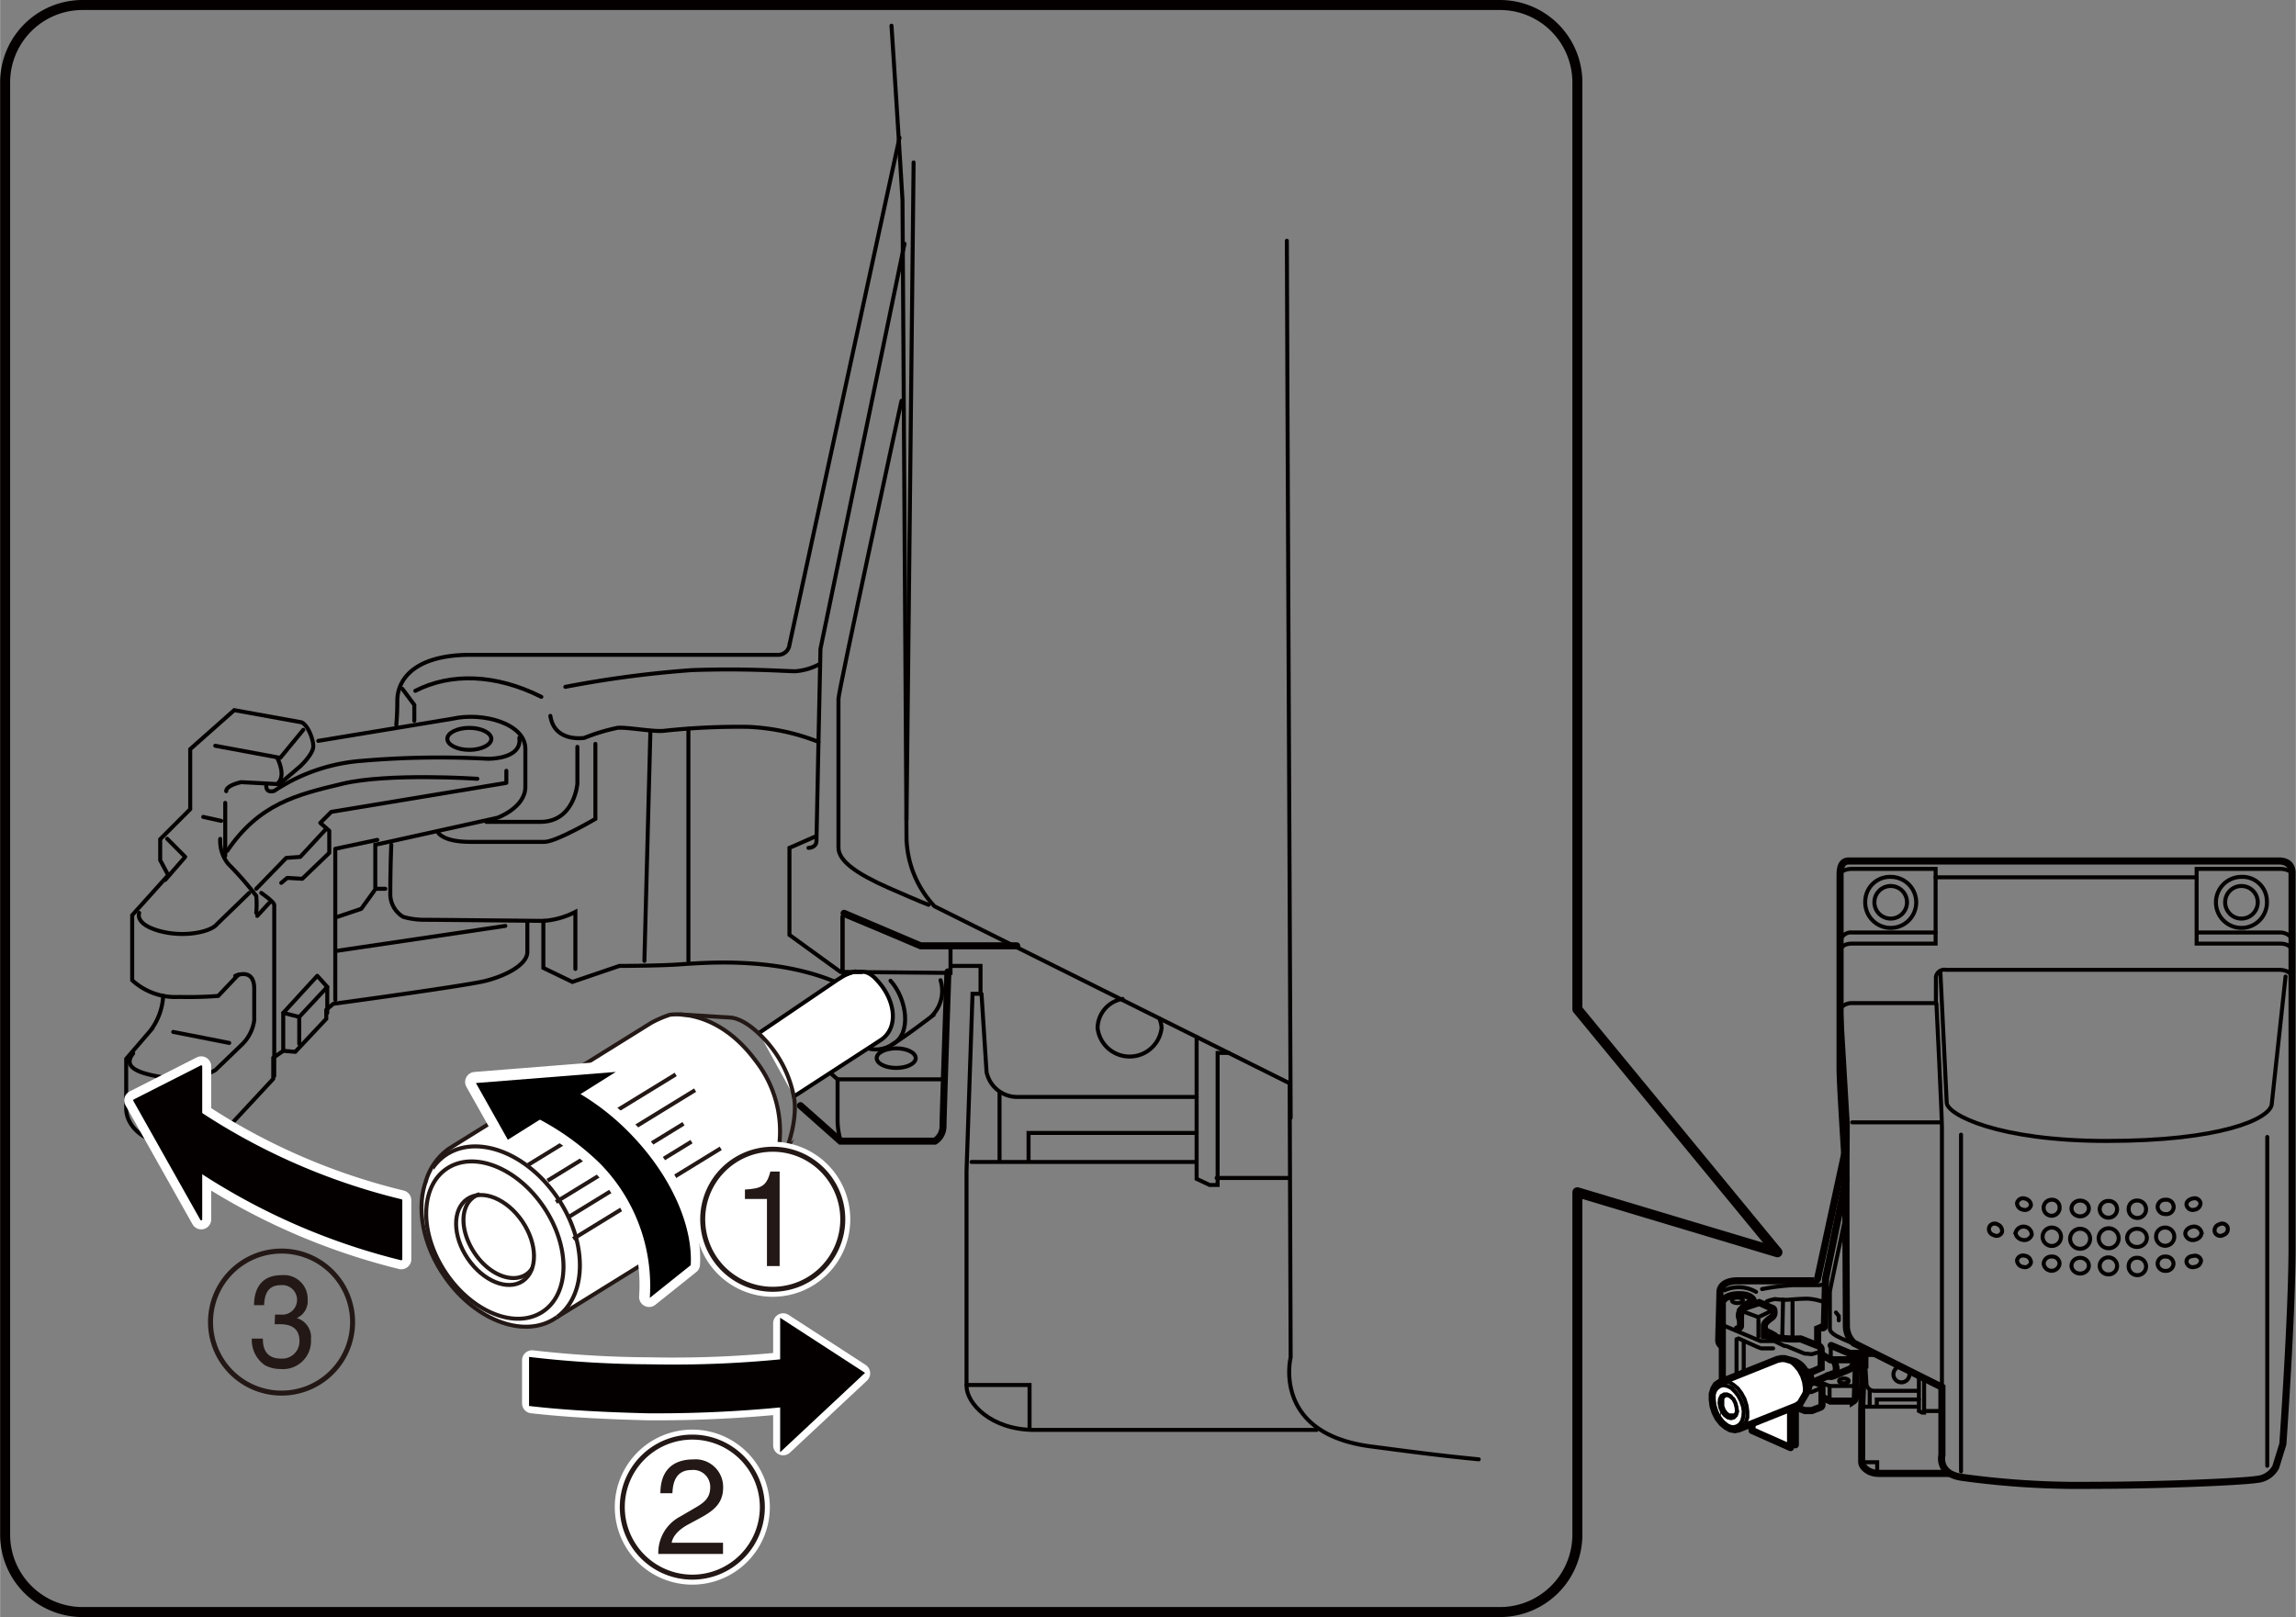 <svg xmlns="http://www.w3.org/2000/svg" width="80.96mm" height="57.03mm" viewBox="0 0 229.48 161.67"><rect x="0" y="0" width="229.48" height="161.67" fill="#808080" stroke="none"/><defs><style>.cls-1,.cls-10,.cls-11,.cls-14,.cls-18,.cls-22,.cls-4{fill:#fff;}.cls-1,.cls-10,.cls-19,.cls-2,.cls-21,.cls-3,.cls-4,.cls-5,.cls-6,.cls-7,.cls-8,.cls-9{stroke:#040000;}.cls-1,.cls-10,.cls-18,.cls-2,.cls-20,.cls-21,.cls-3,.cls-4,.cls-5,.cls-7,.cls-8,.cls-9{stroke-linecap:round;}.cls-1,.cls-18,.cls-20,.cls-21,.cls-5,.cls-7{stroke-linejoin:round;}.cls-1,.cls-2,.cls-4{stroke-width:0.71px;}.cls-12,.cls-13,.cls-15,.cls-17,.cls-2,.cls-3,.cls-5,.cls-6,.cls-7,.cls-8,.cls-9{fill:none;}.cls-10,.cls-11,.cls-12,.cls-13,.cls-2,.cls-3,.cls-4,.cls-6,.cls-8,.cls-9{stroke-miterlimit:10;}.cls-12,.cls-3,.cls-6,.cls-7{stroke-width:0.4px;}.cls-8{stroke-width:0.7px;}.cls-10,.cls-11,.cls-13,.cls-9{stroke-width:0.4px;}.cls-11,.cls-12,.cls-13,.cls-17,.cls-22{stroke:#231815;}.cls-15,.cls-18,.cls-20{stroke:#fff;}.cls-15{stroke-width:1.5px;}.cls-16{fill:#231815;}.cls-17,.cls-22{stroke-width:0.5px;}.cls-18,.cls-20{stroke-width:2px;}.cls-19,.cls-20,.cls-21{fill:#040000;}.cls-19{stroke-width:0.6px;}.cls-21{stroke-width:0.2px;}</style></defs><g id="レイヤー_2" data-name="レイヤー 2"><polyline class="cls-1" points="179.45 138.69 179.45 144.45 177.55 143.85 177.55 139.76"/><polyline class="cls-1" points="175.12 138.09 175.12 143.02 178.97 144.73 178.97 138.61"/><line class="cls-2" x1="180.8" y1="138.37" x2="183.1" y2="137.38"/><path class="cls-2" d="M182.67,137.54a.69.69,0,0,0,.63,0c.32-.12,1.63-.68,1.63-.68a.85.85,0,0,0,.32-1"/><path class="cls-3" d="M183.1,136c.4.56.4,1.23-.07,1.43"/><path class="cls-3" d="M183.38,136c.4.52.44,1.51-.08,1.67"/><line class="cls-2" x1="182.15" y1="135.75" x2="182.35" y2="135.67"/><path class="cls-3" d="M181,137.26c.16.28.24.84-.08,1.07"/><path class="cls-3" d="M180.8,137.22a.71.71,0,0,1,0,.91"/><path class="cls-2" d="M173.65,132.85s.32-.08.32-.31v-1.35a.42.42,0,0,1,.24-.4c.12-.08,1.63-.56,1.63-.56l1.27.56s.2,0,.2.32a.63.63,0,0,1-.32.67c-.28.2-.64.52-.64.72v1a12.53,12.53,0,0,0,3.62.36l1.9.75a.41.41,0,0,1,.16.28v1.86l-1,.44-.6,0"/><path class="cls-3" d="M177,131.07l-.52.27-.59.28a.36.36,0,0,1-.32,0l-1.47-.55"/><line class="cls-3" x1="175.76" y1="131.94" x2="175.76" y2="133.65"/><path class="cls-3" d="M172.42,132.58l3.54,1.5,1.39,0,1,.48a1,1,0,0,1,.44.12l1.55.64.75.07.79-.23"/><path class="cls-3" d="M175,129.8a.25.25,0,0,1-.08.23s-1.86.88-1,2.15"/><path class="cls-3" d="M174.21,130c0,.16-.24.28-.56.28s-.55-.12-.55-.28.24-.27.55-.27S174.21,129.84,174.21,130Z"/><ellipse class="cls-3" cx="184.3" cy="138.06" rx="0.48" ry="0.24"/><path class="cls-2" d="M172.11,134.56a.63.63,0,0,1-.32-.55c0-.4.12-4.25.12-4.81s.47-1.15,1.82-1.15h7.63a.3.3,0,0,0,.32-.24l2.73-12.59"/><polyline class="cls-3" points="183.79 132.01 183.79 131.57 183.51 131.22"/><path class="cls-3" d="M172.38,129a3.45,3.45,0,0,1,3.14.16"/><path class="cls-3" d="M176.12,128.88a22.4,22.4,0,0,1,3.13-.39c1.39,0,2.31,0,2.58,0a1.61,1.61,0,0,0,.6-.16"/><path class="cls-3" d="M176.59,130.11a3.84,3.84,0,0,1,.84-.23,10.3,10.3,0,0,0,1.15.07c.28,0,1.19-.11,2.1-.11a5.74,5.74,0,0,1,1.75.39"/><path class="cls-2" d="M184.53,117.84l-2.06,10s-.12,4.61-.12,4.77-.2.15-.2.15"/><polyline class="cls-2" points="182.31 132.58 181.68 132.85 181.68 134.44"/><polyline class="cls-2" points="182.11 135.44 182.95 135.95 185.65 135.95 185.65 135.35"/><polyline class="cls-2" points="183.03 134.52 184.89 135.31 187.23 135.31"/><path class="cls-3" d="M185.13,134.28l-1-.43c-.8-.36-1.23-.68-1.23-1v-3.69c0-.2,1.54-7.38,1.54-7.38"/><path class="cls-3" d="M173.77,133.81s2.15,1,2.27,1h1.19"/><line class="cls-3" x1="174.29" y1="134.08" x2="174.29" y2="137.22"/><line class="cls-3" x1="173.57" y1="133.89" x2="173.57" y2="137.5"/><line class="cls-3" x1="178.22" y1="129.95" x2="178.14" y2="133.77"/><path class="cls-3" d="M176.47,132.89s.8.4.92.48a.44.44,0,0,1,.2.2l.27.2"/><line class="cls-3" x1="179.17" y1="129.92" x2="179.17" y2="133.89"/><line class="cls-3" x1="182.99" y1="134.6" x2="182.99" y2="135.95"/><path class="cls-2" d="M181.4,138.17l.71.28v2.07a.31.31,0,0,1-.12.16l-.91.35-.68,0-.91-.35-7.23-2.58s-.11-.08-.11-.36v-7.47c0-.35.51-.83,1.7-.83s1.39.52,1.39.59v.36"/><polyline class="cls-3" points="180.68 139.17 181.08 139.17 182.03 138.77"/><path class="cls-2" d="M182.11,139.68l.84.4h2.3a.44.44,0,0,0,.2-.36c0-.24.12-3.77.12-3.77"/><polyline class="cls-3" points="181.6 138.06 182.87 138.57 185.41 138.57"/><path class="cls-3" d="M182.87,138.57v1a1.84,1.84,0,0,0,.08.52"/><path class="cls-2" d="M185.69,135.79h.71v.68h-.16l-.16,4.4v5.33c0,.39.6,1.11,1.71,1.11h7"/><path class="cls-2" d="M185.29,134.28l8.81,4.41,0,6.79s-.47,1.87,2,2.22a85.15,85.15,0,0,0,13.06.8c6.87,0,15.05-.36,16.48-.6a2.33,2.33,0,0,0,1.83-1.23l.71-2.3s.92-13,.92-19.66V87.23s.07-1.15-1.31-1.15h-43c-.67,0-.87.55-.87,1.43v19.3c0,1.74.55,9.92.55,9.92l.08,15.85A2.37,2.37,0,0,0,185.29,134.28Z"/><path class="cls-3" d="M229.09,87.23a2.1,2.1,0,0,0-1.16-.36h-8.37v7.47h8.33c.6,0,1.2.2,1.2.91"/><path class="cls-3" d="M219.6,93.23h8.33c.68,0,1.2.47,1.2.87"/><circle class="cls-3" cx="224.04" cy="90.21" r="1.63"/><path class="cls-3" d="M226.58,90A2.55,2.55,0,1,1,224,87.67,2.44,2.44,0,0,1,226.58,90Z"/><path class="cls-3" d="M183.94,87.23a2,2,0,0,1,1.15-.36h8.38v7.47h-8.34c-.6,0-1.19.2-1.19.91"/><path class="cls-3" d="M193.47,93.23h-8.34a1.09,1.09,0,0,0-1.19.87"/><circle class="cls-3" cx="188.98" cy="90.21" r="1.63"/><path class="cls-3" d="M186.44,90A2.55,2.55,0,1,0,189,87.67,2.47,2.47,0,0,0,186.44,90Z"/><line class="cls-3" x1="193.47" y1="87.71" x2="219.52" y2="87.71"/><path class="cls-3" d="M184.57,132.18l.12-19.78L184,100.77a1.45,1.45,0,0,1,1-.48h8.5V97.67a.86.86,0,0,1,1-.71h33.36s1.23,0,1.23.87"/><path class="cls-3" d="M193.55,100.33s.55,11.16.55,12.35v26.88"/><line class="cls-3" x1="196.01" y1="113.44" x2="196.01" y2="147.11"/><line class="cls-3" x1="185.13" y1="112.21" x2="193.83" y2="112.21"/><path class="cls-3" d="M228.45,97.63l-1.39,12.83c-.32,1.47-5.2,3.61-16.48,3.61-10.84,0-15.92-2.62-16-3.81l-.63-13"/><line class="cls-3" x1="226.62" y1="113.67" x2="226.62" y2="146.55"/><path class="cls-3" d="M211.61,120.9a.85.85,0,0,1-.87.84.87.87,0,0,1-.87-.84.84.84,0,0,1,.87-.83A.82.82,0,0,1,211.61,120.9Z"/><ellipse class="cls-3" cx="207.92" cy="120.82" rx="0.87" ry="0.79"/><path class="cls-3" d="M205.86,120.66a.8.8,0,1,1-.8-.71A.74.74,0,0,1,205.86,120.66Z"/><path class="cls-3" d="M203,120.5a.62.62,0,0,1-.8.44.68.68,0,0,1-.59-.67.62.62,0,0,1,.79-.44C202.76,119.91,203,120.19,203,120.5Z"/><path class="cls-3" d="M200.1,123.2a.58.58,0,0,1-.83.28.62.62,0,0,1-.44-.79.58.58,0,0,1,.83-.28A.7.7,0,0,1,200.1,123.2Z"/><path class="cls-3" d="M221.38,123.2a.59.59,0,0,0,.84.28.63.63,0,0,0,.43-.79.58.58,0,0,0-.83-.28A.63.63,0,0,0,221.38,123.2Z"/><path class="cls-3" d="M212.77,120.82a.87.87,0,1,0,.87-.79A.81.81,0,0,0,212.77,120.82Z"/><path class="cls-3" d="M215.66,120.66a.76.76,0,0,0,.8.72.72.72,0,1,0,0-1.43A.74.74,0,0,0,215.66,120.66Z"/><path class="cls-3" d="M218.56,120.5a.62.62,0,0,0,.8.44.68.68,0,0,0,.59-.67.61.61,0,0,0-.79-.44C218.76,119.91,218.48,120.19,218.56,120.5Z"/><path class="cls-3" d="M211.61,126.58a.84.84,0,0,1-.87.83.86.86,0,0,1-.87-.83.87.87,0,0,1,1.74,0Z"/><ellipse class="cls-3" cx="207.92" cy="126.54" rx="0.87" ry="0.79"/><path class="cls-3" d="M205.86,126.34a.8.8,0,0,1-1.59,0,.75.75,0,0,1,.79-.71A.73.73,0,0,1,205.86,126.34Z"/><path class="cls-3" d="M203,126.22a.62.62,0,0,1-.8.44.68.68,0,0,1-.59-.68.62.62,0,0,1,.79-.43C202.76,125.59,203,125.9,203,126.22Z"/><path class="cls-3" d="M212.77,126.54a.87.87,0,1,0,.87-.79A.81.81,0,0,0,212.77,126.54Z"/><path class="cls-3" d="M215.66,126.34a.76.76,0,0,0,.8.72.75.75,0,0,0,.79-.72.75.75,0,0,0-.79-.71A.73.73,0,0,0,215.66,126.34Z"/><path class="cls-3" d="M218.56,126.22a.62.62,0,0,0,.8.44A.68.68,0,0,0,220,126a.62.62,0,0,0-.79-.43C218.76,125.59,218.48,125.9,218.56,126.22Z"/><path class="cls-3" d="M211.77,123.8a1,1,0,1,1-1-1A1,1,0,0,1,211.77,123.8Z"/><path class="cls-3" d="M208.91,123.76a1,1,0,1,1-1-.91A1,1,0,0,1,208.91,123.76Z"/><path class="cls-3" d="M206,123.56a.92.92,0,1,1-.92-.83A.92.92,0,0,1,206,123.56Z"/><path class="cls-3" d="M203.08,123.44a.77.77,0,0,1-.92.52c-.43-.08-.75-.44-.67-.79a.82.82,0,0,1,1.59.27Z"/><ellipse class="cls-3" cx="213.6" cy="123.76" rx="0.99" ry="0.91"/><path class="cls-3" d="M215.51,123.56a.91.91,0,1,0,.91-.83A.88.88,0,0,0,215.51,123.56Z"/><path class="cls-3" d="M218.44,123.44a.77.77,0,0,0,.92.52c.43-.08.75-.44.67-.79a.76.76,0,0,0-.91-.52C218.68,122.73,218.36,123.09,218.44,123.44Z"/><polyline class="cls-3" points="186.08 146.19 187.63 146.19 187.63 147.27"/><line class="cls-3" x1="186.2" y1="140.64" x2="191.76" y2="140.64"/><polyline class="cls-3" points="191.8 137.54 191.8 141.07 192.12 141.23 192.32 141.23 192.32 137.94 192.56 137.94"/><line class="cls-3" x1="192.28" y1="141.07" x2="194.06" y2="141.07"/><path class="cls-3" d="M186.44,136.47l.12,1.94a.78.78,0,0,0,.75.64h4.45"/><line class="cls-3" x1="186.88" y1="138.97" x2="186.88" y2="140.6"/><polyline class="cls-3" points="187.59 140.6 187.59 139.92 191.8 139.92"/><path class="cls-3" d="M190.85,137.1a.51.51,0,0,1,0,.24.8.8,0,1,1-1-.71"/><path class="cls-4" d="M180.56,137.38a2,2,0,0,0-1.19-1.27l-1-.28-.32,0-.4.08-5.75,2.3-.36.24-.24.4-.16.52,0,.55.08.64.2.63.28.56.4.51.43.36.44.24.44.08.39-.08,5.76-2.3.36-.24.24-.4s.39-.67.47-.79A1.84,1.84,0,0,0,180.56,137.38Z"/><polyline class="cls-3" points="171.91 139.88 171.87 140.28 171.95 140.72 172.03 140.91 172.11 141.11 172.38 141.47 172.7 141.71 173.02 141.79 173.3 141.71 173.5 141.51 173.62 141.15 173.57 140.72 173.46 140.28 173.26 139.88 172.94 139.6 172.62 139.41 172.34 139.41 172.07 139.56 171.91 139.88"/><path class="cls-3" d="M173.61,141.07h0l-.07.28,0,0-.16.16h-.08l-.2,0-.08,0-.2,0-.12-.08-.16-.12-.12-.16-.12-.16-.07-.19-.08-.2,0-.2,0-.16,0-.24v-.12a.51.51,0,0,1,.87-.24"/><polyline class="cls-3" points="171.23 139.56 171.35 139.13 171.59 138.81 171.91 138.57 172.26 138.49 172.66 138.57 173.06 138.77 173.42 139.13 173.73 139.52 174.01 140.04 174.21 140.6 174.29 141.11 174.25 141.63 174.13 142.07 173.89 142.42 173.57 142.62 173.22 142.7 172.82 142.62 172.42 142.42 172.07 142.1 171.75 141.67 171.47 141.15 171.31 140.64 171.23 140.08 171.23 139.56"/><polyline class="cls-3" points="171.19 139.33 171.35 138.85 171.59 138.45 171.95 138.21 172.34 138.13 172.82 138.17 173.26 138.45 173.69 138.81 174.05 139.29 174.37 139.88 174.57 140.52 174.65 141.11 174.65 141.71 174.49 142.22 174.21 142.58 173.89 142.82 173.46 142.94 173.02 142.82 172.58 142.62 172.15 142.22 171.75 141.75 171.47 141.15 171.27 140.52 171.15 139.92 171.19 139.33"/><polygon class="cls-3" points="180.32 138.17 180.13 137.58 179.81 136.98 179.41 136.51 178.97 136.11 178.54 135.87 178.1 135.79 177.7 135.87 171.95 138.21 171.59 138.45 171.35 138.85 171.19 139.33 171.15 139.92 171.27 140.52 171.47 141.15 171.75 141.75 172.15 142.22 172.58 142.62 173.02 142.82 173.46 142.94 173.89 142.82 179.61 140.52 179.97 140.28 180.21 139.88 180.37 139.37 180.41 138.81 180.32 138.17"/></g><g id="LED_Lamp" data-name="LED Lamp"><path class="cls-5" d="M157.66,153.51a7.74,7.74,0,0,1-7.8,7.66H8.3a7.74,7.74,0,0,1-7.8-7.66V8.16A7.74,7.74,0,0,1,8.3.5H149.86a7.74,7.74,0,0,1,7.8,7.66V100.9l20,24.3-20-6v34.35Z"/><path class="cls-3" d="M49.1,73.87c0,.6-1,1.1-2.2,1.1s-2.2-.5-2.2-1.1,1-1.1,2.2-1.1S49.1,73.27,49.1,73.87Z"/><path class="cls-3" d="M39.1,84.46c-.1,2.5-.1,4.5-.1,5a2.66,2.66,0,0,0,1.3,2.21,7.87,7.87,0,0,0,2.2.29c1.3,0,11.8.11,11.8.11v4.7l2.9,1.4,4.7-1.6s3,0,5.3-.11,9.8-1,16.3,1.71"/><path class="cls-3" d="M89.9,13.77l-11,50.7a1.14,1.14,0,0,1-1.2,1H47c-5.5,0-7.3,2.4-7.3,4.6,0,.4,0,1.3-.1,2.4"/><polyline class="cls-3" points="41.4 72.06 41.4 70.47 40.2 68.86"/><path class="cls-3" d="M41.5,69.07c3.5-1.8,8-1.71,12.6.6"/><path class="cls-3" d="M56.5,68.67A107.82,107.82,0,0,1,69.1,67c5.5-.2,9.3.11,10.4.11a6.09,6.09,0,0,0,2.4-.71"/><path class="cls-3" d="M81.8,74.17a21.72,21.72,0,0,0-7-1.5,69,69,0,0,0-8.5.4c-1.1.1-3.7-.4-4.6-.3a19.5,19.5,0,0,0-3.3,1s-3,.5-3.4-2.2"/><path class="cls-3" d="M90.4,24.37,82,64.87s-.4,18.5-.4,19.2-.8.7-.8.7"/><polyline class="cls-3" points="81.4 83.67 78.9 84.77 78.9 93.47 84 97.17 95 97.27 95 94.77"/><polyline class="cls-3" points="84.3 91.47 91.8 94.56 101.2 94.56"/><path class="cls-3" d="M92.8,90.46s-.8-.29-4-1.7-5-2.7-5-4V69.86c0-.79,6.3-29.79,6.3-29.79"/><line class="cls-3" x1="65" y1="73.07" x2="64.4" y2="96.07"/><line class="cls-3" x1="68.8" y1="72.87" x2="68.8" y2="96.07"/><line class="cls-3" x1="84.2" y1="91.77" x2="84.2" y2="97.17"/><path class="cls-3" d="M95.1,96.57H98v2.79h-.8l-.6,17.71v21.5c0,1.7,2.4,4.39,6.8,4.39h28.2"/><path class="cls-3" d="M89.1,2.57C89.7,11.67,90.2,20,90.2,20l.4,63.71a10.31,10.31,0,0,0,2.8,6.9l35.5,17.7.1,27.4s-1.9,7.6,8,8.9c3,.39,6.6.89,10.8,1.29"/><line class="cls-3" x1="90.6" y1="81.96" x2="91.31" y2="16.24"/><path class="cls-3" d="M128.62,24.07c0,4.8.38,87.69.38,87.69"/><polyline class="cls-3" points="96.6 138.47 102.9 138.47 102.9 142.87"/><line class="cls-3" x1="97.1" y1="116.17" x2="119.5" y2="116.17"/><polyline class="cls-3" points="119.6 103.67 119.6 117.86 120.9 118.47 121.7 118.47 121.7 105.27 122.8 105.27"/><line class="cls-3" x1="121.6" y1="117.77" x2="128.7" y2="117.77"/><path class="cls-3" d="M98.1,99.37l.5,7.8a3.13,3.13,0,0,0,3,2.5h18"/><line class="cls-3" x1="99.9" y1="109.27" x2="99.9" y2="115.96"/><polyline class="cls-3" points="102.8 115.97 102.8 113.27 119.6 113.27"/><path class="cls-3" d="M115.9,101.87a2.92,2.92,0,0,1,.2.9,3.22,3.22,0,0,1-6.4,0,3,3,0,0,1,2.5-2.9"/><path class="cls-6" d="M84.77,101.76a4.12,4.12,0,0,1-.87-2.49,3.92,3.92,0,0,1,.4-1.8"/><path class="cls-3" d="M31.8,74.07l13.4-2.21c3.1-.7,7.3.5,7.3,3v3.8c0,2.1-2.8,3.1-2.8,3.1l-12.2,2.7v4.4h1"/><path class="cls-3" d="M52.7,92.17v3c0,1.29-2.2,2.4-4.2,2.9s-15.2,2.29-15.2,2.29l-.7.6v.9l-3.1,3.3-1.2-.1-1,.7v2.1L22,113.57s-1.3.79-4.6.79-4.8-2-4.8-3.5v-5l2.4-2.79a6.33,6.33,0,0,0,1.3-3.5"/><path class="cls-3" d="M23.8,97.46l-2,2.11a38.49,38.49,0,0,1-3.9.1A6.38,6.38,0,0,1,13.2,98v-6.5l3.6-4L16,86v-2.1l3-3v-6L23.4,71l6.7,1.21c.6.2,1.2,1.6,1.2,2.4s-1.3,2-1.3,2l-2.1,1.79-3.8-.2s-1.5.3-1.5.9"/><path class="cls-3" d="M26.6,78.57c0,.79.8.5.8.5a18.3,18.3,0,0,1,8.7-3,91.05,91.05,0,0,1,12.6-.21s3.5.1,3.2-2.1"/><polyline class="cls-7" points="50.6 77.06 50.6 78.27 33.1 81.17 32 82.27 32.9 83.06 32.9 85.27 30.2 87.86 28.7 87.77 28.1 88.27"/><polyline class="cls-7" points="32.5 82.97 30 85.67 28.6 85.77 25.6 88.86"/><line class="cls-7" x1="22.5" y1="80.27" x2="22.5" y2="85.57"/><path class="cls-7" d="M22,83.87a3.63,3.63,0,0,0,.8,2.5,31.93,31.93,0,0,1,2.8,3.2,9.35,9.35,0,0,1,0,1.7"/><path class="cls-7" d="M26.1,89.27s1.3.9,1.3,1.2v17.1"/><polyline class="cls-7" points="28.3 105.06 28.3 101.27 31.7 97.56 32.7 98.67 32.7 101.27"/><polyline class="cls-7" points="32.7 98.67 29.9 101.67 28.3 101.27"/><line class="cls-7" x1="29.9" y1="101.67" x2="29.9" y2="104.37"/><line class="cls-7" x1="33.6" y1="95.07" x2="50.5" y2="92.57"/><polyline class="cls-7" points="37.4 89.06 36.1 90.86 33.7 91.67"/><polyline class="cls-7" points="33.5 99.97 33.5 84.86 37.7 83.97"/><line class="cls-7" x1="25.7" y1="91.57" x2="26.9" y2="90.27"/><path class="cls-7" d="M24.9,89.27l-3.2,3.1c-.6.8-3.3,1.4-5.8.7s-2-1.8-2-1.8"/><polyline class="cls-7" points="16.5 87.97 18.5 85.67 16.7 83.86"/><path class="cls-7" d="M23.5,97.57s1.9-.9,1.9,1.29V102a4.15,4.15,0,0,1-1.2,2.4L21.5,107a7.59,7.59,0,0,1-5.2.71c-2.5-.4-4.1-1-3-2.4"/><line class="cls-7" x1="17.3" y1="103.17" x2="22.9" y2="104.27"/><polyline class="cls-7" points="21.5 74.56 28 75.77 30.3 72.97"/><path class="cls-7" d="M27.7,75.77s.9,1.7.1,2.5"/><line class="cls-7" x1="20.3" y1="81.67" x2="22.1" y2="82.07"/><path class="cls-7" d="M22.7,85.07c3.2-4.71,6.9-5.61,11.5-6.71s13.5-.5,13.5-.5"/><path class="cls-3" d="M57.7,74.67v3.7s-.3,3.8-3.7,3.8H48.6"/><path class="cls-3" d="M43.8,83.27s.5.9,3.2.9h7.4c1.2,0,5.1-2.3,5.1-2.3v-7.5"/><path class="cls-3" d="M54.3,92.07a8.2,8.2,0,0,0,3.2-.9v5.7"/></g><g id="レイヤー_4" data-name="レイヤー 4"><polyline class="cls-8" points="84.36 91.31 92.01 94.56 101.62 94.56"/><line class="cls-3" x1="84.2" y1="91.63" x2="84.2" y2="97.17"/><ellipse class="cls-3" cx="89.57" cy="105.79" rx="1.95" ry="0.98"/><path class="cls-8" d="M80,110.54,84,114.09h9.44a1.78,1.78,0,0,0,.81-1.46c0-1,.49-15.46.49-15.46"/><polyline class="cls-3" points="80.62 105.2 83.71 107.91 94.13 107.91"/><path class="cls-3" d="M83.71,107.91V112a7.33,7.33,0,0,0,.33,2.11"/><path class="cls-9" d="M86.58,104.76a2.93,2.93,0,0,0,2.61-.35c1.24-.74,3.8-2.7,3.8-2.7A3.56,3.56,0,0,0,94,98"/><path class="cls-3" d="M89,98.05c1.67,1.84,2.14,5.35.2,6.36"/><path class="cls-10" d="M79.35,109.62,88,104c1.85-1.19,1.53-4-.35-6,0,0-.71-.89-1.5-.84h-.79a4.57,4.57,0,0,0-.93.34l-.77.48-.44.3-7.37,5"/><path class="cls-11" d="M55.57,131.74s18.3-11.27,19.54-12.29,1.82-1.59,1.82-1.59a11.46,11.46,0,0,0-1.4-11.8c-4-5.42-8.6-4.6-8.6-4.6a11.13,11.13,0,0,0-1.83.79l-20.25,12.6a6.07,6.07,0,0,0-2.3,3.26"/><path class="cls-11" d="M55.69,131.66c-3.06,2.26-8.07.5-11.19-3.94-2.31-3.27-2.94-7.08-1.89-9.77"/><path class="cls-11" d="M43.22,116.81a4.9,4.9,0,0,1,1.15-1.21c3.06-2.26,8.07-.5,11.2,3.94s3.18,9.86.12,12.12"/><ellipse class="cls-12" cx="49.47" cy="123.96" rx="3.3" ry="4.95" transform="translate(-60.99 49.06) rotate(-34.1)"/><ellipse class="cls-12" cx="49.45" cy="123.98" rx="5.9" ry="8.61" transform="translate(-60.86 48.83) rotate(-33.99)"/><path class="cls-12" d="M53.19,126.79a2.21,2.21,0,0,1-.53.57c-1.38,1-3.7.15-5.18-2s-1.56-4.63-.18-5.65a2.08,2.08,0,0,1,.63-.32"/><line class="cls-12" x1="52.78" y1="116.46" x2="67.53" y2="107.42"/><line class="cls-12" x1="54.72" y1="118.04" x2="69.47" y2="108.99"/><line class="cls-12" x1="55.56" y1="120.17" x2="68.31" y2="112.35"/><line class="cls-12" x1="56.9" y1="121.63" x2="69.11" y2="114.14"/><line class="cls-12" x1="57.28" y1="123.86" x2="72.03" y2="114.81"/><path class="cls-10" d="M86.11,97.18h-.79a4.57,4.57,0,0,0-.93.34"/><path class="cls-13" d="M67.93,101.42l5.16.32c.75.1,1.93.63,3.44,2.3a11.6,11.6,0,0,1,2.8,5.56s.53,1.85-.73,5.35a21.75,21.75,0,0,1-1.38,2.27"/></g><g id="レイヤー_3" data-name="レイヤー 3"><path class="cls-14" d="M76.19,150.68a7,7,0,1,1-7-7,7,7,0,0,1,7,7"/><path class="cls-15" d="M76.19,150.68a7,7,0,1,1-7-7A7,7,0,0,1,76.19,150.68Z"/><path class="cls-16" d="M66,149.29c0-3.08,2.24-3.38,3.27-3.38a2.76,2.76,0,0,1,3,2.82c0,1.69-1.11,2.41-2.52,3.16l-1,.54c-1.29.71-1.57,1.45-1.62,1.81h5.13v1.12H65.79A4.09,4.09,0,0,1,68,151.61l1.25-.73c1-.58,1.73-1,1.73-2.21a1.69,1.69,0,0,0-1.87-1.7c-1.79,0-1.87,1.66-1.91,2.32Z"/><path class="cls-17" d="M76.19,150.68a7,7,0,1,1-7-7A7,7,0,0,1,76.19,150.68Z"/><path class="cls-17" d="M35.23,132.18a7.1,7.1,0,1,1-7.1-7.1A7.1,7.1,0,0,1,35.23,132.18Z"/><path class="cls-16" d="M27.48,131.43l.55,0a1.48,1.48,0,1,0,0-2.94c-1.51,0-1.6,1.33-1.65,2h-1c0-1.34.51-3,2.74-3a2.37,2.37,0,0,1,2.62,2.4,1.86,1.86,0,0,1-1.09,1.89v0a2,2,0,0,1,1.42,2.13A2.8,2.8,0,0,1,28,136.87a3.19,3.19,0,0,1-1.57-.4,3.06,3.06,0,0,1-1.27-2.64h1.1c0,.86.23,2,1.82,2a1.72,1.72,0,0,0,1.84-1.76c0-1.54-1.25-1.68-2-1.68h-.48Z"/><path class="cls-18" d="M80.87,140.1a128.73,128.73,0,0,1-16.1.9c-4.1-.1-8.1-.3-11.6-.7V136a106.69,106.69,0,0,0,11.7.7,110.27,110.27,0,0,0,15.9-.8"/><polygon class="cls-18" points="78.27 132.3 78.27 144.5 85.97 137.3 78.27 132.3"/><path class="cls-19" d="M80.87,140.1a128.73,128.73,0,0,1-16.1.9c-4.1-.1-8.1-.3-11.6-.7V136a106.69,106.69,0,0,0,11.7.7,110.27,110.27,0,0,0,15.9-.8"/><polygon class="cls-19" points="78.27 132.3 78.27 144.5 85.97 137.3 78.27 132.3"/><path class="cls-20" d="M17.6,109.61A63.84,63.84,0,0,0,40.1,120v5.9a65,65,0,0,1-22.5-10.4Z"/><polygon class="cls-20" points="20.1 106.61 20.1 121.91 13.4 110.01 20.1 106.61"/><path class="cls-21" d="M17.6,109.61A63.84,63.84,0,0,0,40.1,120v5.9a65,65,0,0,1-22.5-10.4Z"/><polygon class="cls-21" points="20.1 106.61 20.1 121.91 13.4 110.01 20.1 106.61"/><path class="cls-15" d="M84.23,121.9a7,7,0,1,1-7-7A7,7,0,0,1,84.23,121.9Z"/><path class="cls-22" d="M84.23,121.9a7,7,0,1,1-7-7A7,7,0,0,1,84.23,121.9Z"/><path class="cls-16" d="M77.92,126.58H76.65v-6.71h-2.2v-.94c1.53-.11,2.16-.26,2.54-1.8h.93Z"/><path class="cls-18" d="M56.56,108.52a24.69,24.69,0,0,1,6.73,5.13c3.9,4.16,5.89,9,5.67,12.75l-4.09,3.27a17.36,17.36,0,0,0-5-13.45,26.26,26.26,0,0,0-8-5.26"/><polygon class="cls-18" points="61.45 107.06 50.67 113.84 47.48 108.17 61.45 107.06"/><path d="M56.63,108.61a24.59,24.59,0,0,1,6.73,5.12c3.89,4.16,5.89,9,5.67,12.76l-4.09,3.27a17.46,17.46,0,0,0-5-13.46A26.3,26.3,0,0,0,52,111"/><polygon points="61.54 107.17 50.75 113.95 47.56 108.28 61.54 107.17"/></g></svg>
